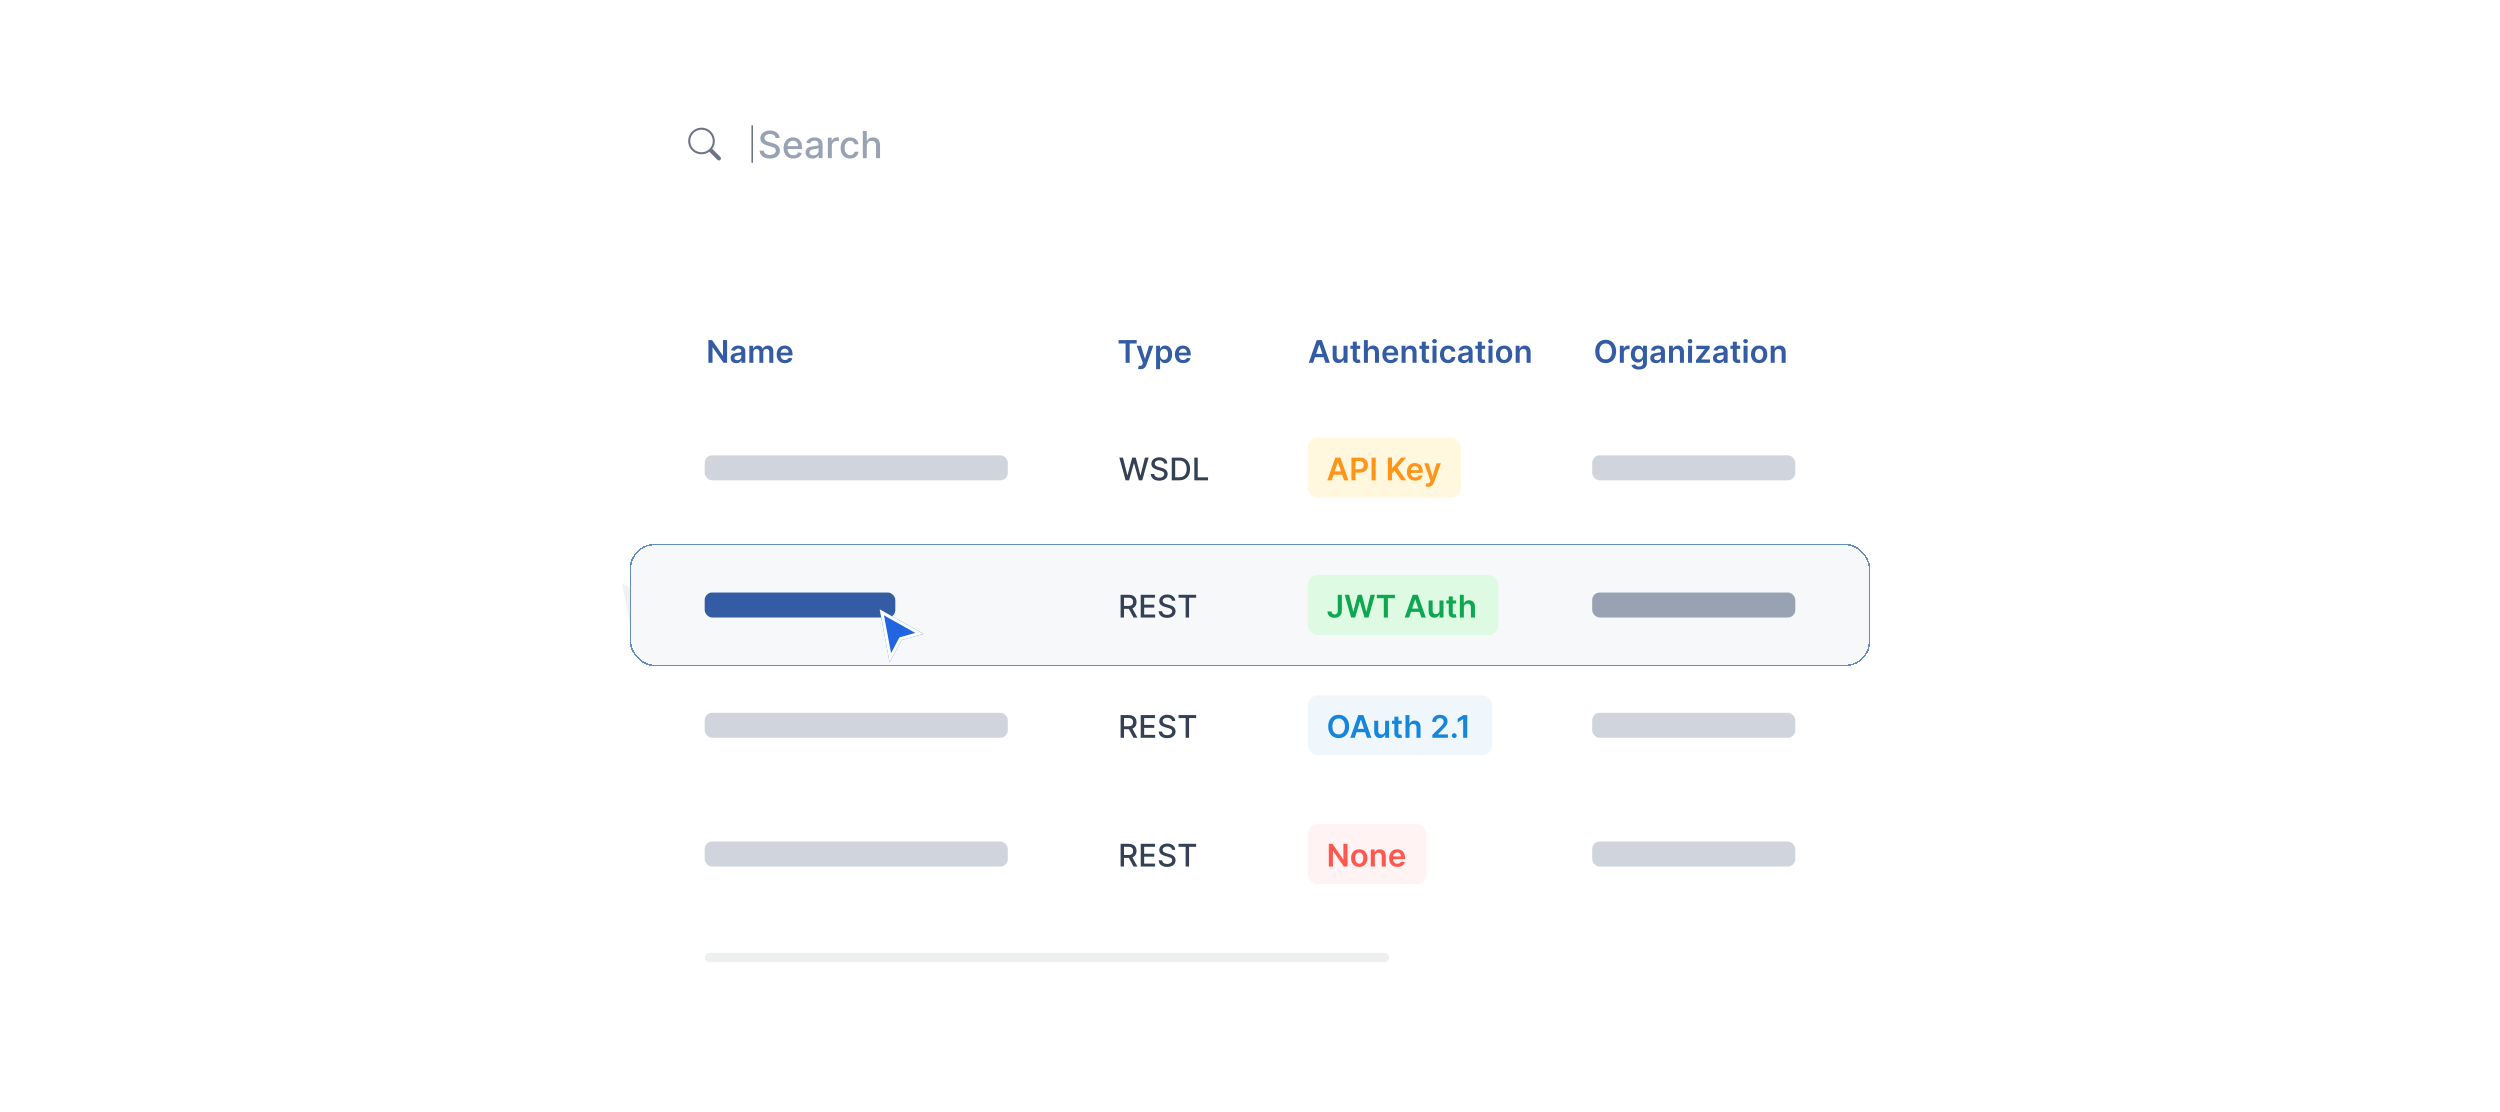 <svg width="800" height="356" viewBox="0 0 800 356" fill="none" xmlns="http://www.w3.org/2000/svg">
<g filter="url(#filter0_d_6412_7950)">
<path d="M202.182 203.598L199 186.598L213 194.444L206 196.405L202.182 203.598Z" fill="#F0F1F5"/>
<path d="M199.244 186.161L213.244 194.008L214.3 194.599L213.135 194.925L206.341 196.828L202.623 203.832L201.953 205.095L201.69 203.689L198.509 186.689L198.312 185.639L199.244 186.161Z" stroke="white"/>
</g>
<g filter="url(#filter1_d_6412_7950)">
<rect x="209.5" y="20.1" width="381" height="40" rx="8" fill="white"/>
<path d="M227.917 41.638C228.553 40.77 228.837 39.695 228.714 38.627C228.591 37.56 228.069 36.578 227.253 35.878C226.437 35.178 225.387 34.812 224.312 34.854C223.238 34.895 222.219 35.341 221.459 36.101C220.699 36.861 220.255 37.881 220.214 38.955C220.173 40.029 220.54 41.079 221.24 41.895C221.94 42.711 222.923 43.232 223.991 43.354C225.059 43.477 226.134 43.191 227 42.555H227C227.019 42.581 227.04 42.606 227.064 42.63L229.591 45.157C229.714 45.28 229.881 45.349 230.055 45.349C230.229 45.35 230.396 45.281 230.519 45.157C230.642 45.034 230.711 44.867 230.711 44.693C230.711 44.519 230.642 44.352 230.519 44.229L227.993 41.703C227.969 41.679 227.944 41.657 227.917 41.637V41.638ZM228.087 39.115C228.087 39.589 227.993 40.058 227.812 40.496C227.63 40.934 227.365 41.332 227.029 41.667C226.694 42.002 226.296 42.268 225.858 42.45C225.42 42.631 224.951 42.724 224.477 42.724C224.003 42.724 223.534 42.631 223.096 42.45C222.658 42.268 222.26 42.002 221.925 41.667C221.59 41.332 221.324 40.934 221.143 40.496C220.961 40.058 220.868 39.589 220.868 39.115C220.868 38.158 221.248 37.24 221.925 36.563C222.602 35.886 223.52 35.506 224.477 35.506C225.434 35.506 226.352 35.886 227.029 36.563C227.706 37.24 228.087 38.158 228.087 39.115Z" fill="#6B7385"/>
<line x1="240.711" y1="34.1" x2="240.711" y2="46.1" stroke="#6B7385" stroke-width="0.5"/>
<path d="M248.182 38.165C248.136 37.761 247.949 37.449 247.619 37.227C247.29 37.003 246.875 36.891 246.375 36.891C246.017 36.891 245.707 36.948 245.446 37.061C245.184 37.172 244.981 37.325 244.836 37.522C244.694 37.715 244.623 37.935 244.623 38.182C244.623 38.389 244.672 38.568 244.768 38.719C244.868 38.87 244.997 38.996 245.156 39.098C245.318 39.198 245.491 39.281 245.676 39.35C245.861 39.415 246.038 39.469 246.209 39.511L247.061 39.733C247.339 39.801 247.625 39.894 247.917 40.01C248.21 40.127 248.481 40.28 248.731 40.47C248.981 40.661 249.183 40.897 249.336 41.178C249.493 41.459 249.571 41.796 249.571 42.188C249.571 42.682 249.443 43.121 249.187 43.504C248.934 43.888 248.567 44.191 248.084 44.412C247.604 44.634 247.023 44.745 246.341 44.745C245.687 44.745 245.122 44.641 244.645 44.433C244.167 44.226 243.794 43.932 243.524 43.551C243.254 43.168 243.105 42.713 243.077 42.188H244.398C244.423 42.503 244.525 42.766 244.704 42.976C244.886 43.183 245.118 43.338 245.399 43.441C245.683 43.54 245.994 43.59 246.332 43.59C246.704 43.59 247.035 43.531 247.325 43.415C247.618 43.296 247.848 43.131 248.015 42.921C248.183 42.708 248.267 42.459 248.267 42.175C248.267 41.916 248.193 41.705 248.045 41.54C247.9 41.375 247.703 41.239 247.453 41.131C247.206 41.023 246.926 40.928 246.613 40.845L245.582 40.564C244.883 40.374 244.329 40.094 243.92 39.725C243.514 39.355 243.311 38.867 243.311 38.259C243.311 37.756 243.447 37.317 243.72 36.942C243.993 36.567 244.362 36.276 244.828 36.068C245.294 35.858 245.819 35.753 246.405 35.753C246.996 35.753 247.517 35.857 247.969 36.064C248.423 36.272 248.781 36.557 249.042 36.921C249.304 37.281 249.44 37.696 249.452 38.165H248.182ZM253.863 44.732C253.218 44.732 252.663 44.594 252.197 44.318C251.734 44.04 251.376 43.649 251.123 43.147C250.873 42.641 250.748 42.048 250.748 41.37C250.748 40.699 250.873 40.108 251.123 39.597C251.376 39.085 251.728 38.686 252.18 38.399C252.634 38.112 253.166 37.969 253.774 37.969C254.143 37.969 254.501 38.03 254.847 38.152C255.194 38.274 255.505 38.466 255.781 38.727C256.056 38.989 256.274 39.328 256.433 39.746C256.592 40.161 256.671 40.665 256.671 41.259V41.71H251.468V40.756H255.423C255.423 40.421 255.355 40.124 255.218 39.865C255.082 39.604 254.89 39.398 254.643 39.247C254.399 39.097 254.112 39.022 253.782 39.022C253.424 39.022 253.112 39.11 252.845 39.286C252.58 39.459 252.376 39.686 252.231 39.968C252.089 40.246 252.018 40.548 252.018 40.875V41.621C252.018 42.058 252.095 42.431 252.248 42.737C252.404 43.044 252.622 43.279 252.9 43.441C253.178 43.6 253.504 43.679 253.876 43.679C254.117 43.679 254.338 43.645 254.536 43.577C254.735 43.506 254.907 43.401 255.052 43.261C255.197 43.122 255.308 42.95 255.384 42.746L256.59 42.963C256.494 43.318 256.32 43.629 256.07 43.897C255.823 44.161 255.512 44.367 255.137 44.514C254.765 44.659 254.34 44.732 253.863 44.732ZM259.99 44.745C259.575 44.745 259.2 44.668 258.865 44.514C258.53 44.358 258.264 44.132 258.068 43.837C257.875 43.541 257.778 43.179 257.778 42.75C257.778 42.381 257.849 42.077 257.991 41.838C258.133 41.6 258.325 41.411 258.567 41.272C258.808 41.132 259.078 41.027 259.376 40.956C259.675 40.885 259.979 40.831 260.288 40.794C260.68 40.749 260.998 40.712 261.243 40.683C261.487 40.652 261.665 40.602 261.775 40.534C261.886 40.466 261.942 40.355 261.942 40.202V40.172C261.942 39.8 261.836 39.511 261.626 39.307C261.419 39.102 261.109 39 260.697 39C260.268 39 259.93 39.095 259.683 39.286C259.439 39.473 259.27 39.682 259.176 39.912L257.979 39.639C258.121 39.242 258.328 38.921 258.601 38.676C258.876 38.429 259.193 38.25 259.551 38.139C259.909 38.026 260.285 37.969 260.68 37.969C260.942 37.969 261.219 38 261.511 38.063C261.807 38.122 262.082 38.233 262.338 38.395C262.596 38.557 262.808 38.788 262.973 39.09C263.138 39.388 263.22 39.776 263.22 40.253V44.6H261.976V43.705H261.925C261.842 43.87 261.719 44.031 261.554 44.191C261.389 44.35 261.177 44.482 260.919 44.587C260.66 44.692 260.351 44.745 259.99 44.745ZM260.267 43.722C260.619 43.722 260.92 43.652 261.17 43.513C261.423 43.374 261.615 43.192 261.746 42.968C261.879 42.74 261.946 42.497 261.946 42.239V41.395C261.9 41.441 261.812 41.483 261.682 41.523C261.554 41.56 261.407 41.593 261.243 41.621C261.078 41.647 260.917 41.671 260.761 41.693C260.605 41.713 260.474 41.73 260.369 41.745C260.122 41.776 259.896 41.828 259.692 41.902C259.49 41.976 259.328 42.083 259.206 42.222C259.086 42.358 259.027 42.54 259.027 42.767C259.027 43.083 259.143 43.321 259.376 43.483C259.609 43.642 259.906 43.722 260.267 43.722ZM264.917 44.6V38.054H266.149V39.094H266.217C266.336 38.742 266.546 38.465 266.847 38.263C267.151 38.058 267.495 37.956 267.879 37.956C267.958 37.956 268.052 37.959 268.16 37.965C268.271 37.97 268.357 37.977 268.42 37.986V39.205C268.369 39.191 268.278 39.175 268.147 39.158C268.017 39.138 267.886 39.128 267.755 39.128C267.454 39.128 267.186 39.192 266.95 39.32C266.717 39.445 266.532 39.62 266.396 39.844C266.259 40.066 266.191 40.318 266.191 40.602V44.6H264.917ZM272.045 44.732C271.412 44.732 270.866 44.588 270.409 44.301C269.954 44.011 269.605 43.612 269.361 43.104C269.116 42.595 268.994 42.013 268.994 41.357C268.994 40.692 269.119 40.105 269.369 39.597C269.619 39.085 269.971 38.686 270.426 38.399C270.881 38.112 271.416 37.969 272.032 37.969C272.53 37.969 272.973 38.061 273.362 38.246C273.751 38.428 274.065 38.683 274.304 39.013C274.545 39.343 274.689 39.727 274.734 40.168H273.494C273.426 39.861 273.27 39.597 273.025 39.375C272.784 39.154 272.46 39.043 272.054 39.043C271.699 39.043 271.388 39.136 271.121 39.324C270.856 39.509 270.65 39.773 270.503 40.117C270.355 40.458 270.281 40.861 270.281 41.327C270.281 41.804 270.354 42.216 270.498 42.563C270.643 42.909 270.848 43.178 271.112 43.368C271.379 43.558 271.693 43.654 272.054 43.654C272.295 43.654 272.514 43.61 272.71 43.522C272.909 43.431 273.075 43.301 273.209 43.134C273.345 42.966 273.44 42.764 273.494 42.529H274.734C274.689 42.952 274.551 43.33 274.321 43.662C274.091 43.995 273.782 44.256 273.396 44.446C273.013 44.636 272.562 44.732 272.045 44.732ZM277.371 40.713V44.6H276.097V35.872H277.354V39.12H277.435C277.588 38.767 277.823 38.487 278.138 38.28C278.453 38.073 278.865 37.969 279.374 37.969C279.823 37.969 280.215 38.061 280.55 38.246C280.888 38.431 281.149 38.706 281.334 39.073C281.521 39.436 281.615 39.891 281.615 40.436V44.6H280.341V40.59C280.341 40.11 280.218 39.737 279.97 39.473C279.723 39.206 279.379 39.073 278.939 39.073C278.638 39.073 278.368 39.136 278.129 39.264C277.894 39.392 277.708 39.58 277.571 39.827C277.438 40.071 277.371 40.367 277.371 40.713Z" fill="#98A2B3"/>
</g>
<g filter="url(#filter2_d_6412_7950)">
<rect x="209.5" y="76.1" width="381" height="249.8" rx="8" fill="white" shape-rendering="crispEdges"/>
<path d="M232.666 102.827V110.1H231.494L228.067 105.146H228.006V110.1H226.689V102.827H227.868L231.291 107.784H231.355V102.827H232.666ZM235.614 110.21C235.268 110.21 234.957 110.148 234.68 110.025C234.405 109.9 234.188 109.715 234.027 109.471C233.868 109.227 233.789 108.927 233.789 108.569C233.789 108.261 233.845 108.007 233.959 107.806C234.073 107.604 234.228 107.443 234.424 107.323C234.621 107.202 234.842 107.111 235.088 107.049C235.337 106.985 235.594 106.939 235.859 106.911C236.179 106.878 236.438 106.848 236.637 106.822C236.835 106.794 236.98 106.751 237.07 106.694C237.162 106.635 237.208 106.544 237.208 106.421V106.399C237.208 106.132 237.129 105.925 236.97 105.778C236.812 105.631 236.583 105.558 236.285 105.558C235.97 105.558 235.72 105.626 235.536 105.764C235.353 105.901 235.23 106.063 235.166 106.25L233.966 106.08C234.061 105.748 234.217 105.471 234.435 105.249C234.653 105.024 234.919 104.856 235.234 104.744C235.549 104.631 235.897 104.574 236.278 104.574C236.541 104.574 236.802 104.605 237.063 104.666C237.323 104.728 237.561 104.83 237.777 104.972C237.992 105.111 238.165 105.302 238.295 105.544C238.428 105.785 238.494 106.087 238.494 106.449V110.1H237.258V109.35H237.215C237.137 109.502 237.027 109.644 236.885 109.776C236.746 109.907 236.569 110.012 236.356 110.093C236.145 110.171 235.898 110.21 235.614 110.21ZM235.948 109.265C236.206 109.265 236.429 109.214 236.619 109.112C236.808 109.008 236.954 108.871 237.056 108.7C237.16 108.53 237.212 108.344 237.212 108.143V107.5C237.172 107.533 237.103 107.564 237.006 107.593C236.911 107.621 236.805 107.646 236.686 107.667C236.568 107.688 236.451 107.707 236.335 107.724C236.219 107.74 236.118 107.755 236.033 107.767C235.841 107.793 235.67 107.835 235.518 107.894C235.367 107.954 235.247 108.036 235.159 108.143C235.072 108.247 235.028 108.382 235.028 108.548C235.028 108.785 235.114 108.963 235.287 109.084C235.46 109.205 235.68 109.265 235.948 109.265ZM239.786 110.1V104.645H241.015V105.572H241.079C241.193 105.259 241.381 105.016 241.644 104.84C241.907 104.663 242.22 104.574 242.585 104.574C242.954 104.574 243.265 104.664 243.519 104.844C243.774 105.021 243.954 105.264 244.059 105.572H244.115C244.236 105.269 244.44 105.027 244.726 104.847C245.015 104.665 245.357 104.574 245.752 104.574C246.254 104.574 246.664 104.733 246.981 105.05C247.298 105.367 247.457 105.83 247.457 106.438V110.1H246.168V106.637C246.168 106.299 246.078 106.051 245.898 105.895C245.718 105.736 245.498 105.657 245.237 105.657C244.927 105.657 244.685 105.754 244.509 105.948C244.337 106.14 244.25 106.39 244.25 106.698V110.1H242.99V106.584C242.99 106.302 242.904 106.077 242.734 105.909C242.566 105.741 242.346 105.657 242.073 105.657C241.889 105.657 241.721 105.704 241.569 105.799C241.418 105.892 241.297 106.023 241.207 106.193C241.117 106.361 241.072 106.558 241.072 106.783V110.1H239.786ZM251.176 110.206C250.629 110.206 250.157 110.093 249.759 109.865C249.364 109.636 249.059 109.311 248.846 108.892C248.633 108.471 248.527 107.975 248.527 107.404C248.527 106.843 248.633 106.351 248.846 105.927C249.062 105.501 249.362 105.169 249.748 104.933C250.134 104.694 250.588 104.574 251.108 104.574C251.445 104.574 251.762 104.628 252.06 104.737C252.361 104.844 252.626 105.01 252.856 105.235C253.088 105.459 253.27 105.746 253.402 106.094C253.535 106.44 253.601 106.852 253.601 107.33V107.724H249.13V106.857H252.369C252.367 106.611 252.313 106.392 252.209 106.2C252.105 106.006 251.959 105.854 251.772 105.742C251.588 105.631 251.372 105.575 251.126 105.575C250.863 105.575 250.633 105.639 250.434 105.767C250.235 105.893 250.08 106.058 249.968 106.264C249.86 106.468 249.804 106.692 249.802 106.936V107.692C249.802 108.009 249.86 108.281 249.976 108.509C250.092 108.734 250.254 108.906 250.462 109.027C250.67 109.146 250.914 109.205 251.194 109.205C251.381 109.205 251.55 109.179 251.701 109.127C251.853 109.072 251.984 108.993 252.096 108.889C252.207 108.785 252.291 108.655 252.348 108.502L253.548 108.637C253.472 108.954 253.328 109.231 253.115 109.468C252.904 109.702 252.634 109.884 252.305 110.014C251.976 110.142 251.6 110.206 251.176 110.206Z" fill="#345CA4"/>
<path d="M357.94 103.931V102.827H363.742V103.931H361.494V110.1H360.188V103.931H357.94ZM364.978 112.145C364.803 112.145 364.641 112.131 364.492 112.102C364.345 112.076 364.228 112.046 364.14 112.01L364.438 111.009C364.625 111.063 364.792 111.089 364.939 111.087C365.086 111.084 365.215 111.038 365.326 110.948C365.44 110.861 365.536 110.714 365.614 110.508L365.724 110.213L363.746 104.645H365.109L366.367 108.764H366.423L367.684 104.645H369.051L366.867 110.76C366.765 111.049 366.631 111.296 366.462 111.502C366.294 111.711 366.088 111.869 365.845 111.978C365.603 112.089 365.314 112.145 364.978 112.145ZM369.941 112.145V104.645H371.205V105.547H371.28C371.346 105.414 371.439 105.274 371.56 105.124C371.681 104.973 371.844 104.844 372.05 104.737C372.256 104.628 372.519 104.574 372.839 104.574C373.26 104.574 373.64 104.682 373.978 104.897C374.319 105.11 374.589 105.426 374.788 105.845C374.989 106.262 375.09 106.773 375.09 107.379C375.09 107.978 374.992 108.487 374.795 108.906C374.599 109.325 374.331 109.645 373.993 109.865C373.654 110.085 373.271 110.195 372.842 110.195C372.53 110.195 372.27 110.143 372.064 110.039C371.858 109.935 371.693 109.81 371.567 109.663C371.444 109.514 371.348 109.373 371.28 109.24H371.226V112.145H369.941ZM371.201 107.372C371.201 107.725 371.251 108.034 371.351 108.299C371.452 108.564 371.598 108.771 371.787 108.921C371.979 109.067 372.211 109.141 372.483 109.141C372.767 109.141 373.005 109.065 373.197 108.914C373.389 108.76 373.533 108.55 373.63 108.285C373.73 108.017 373.78 107.713 373.78 107.372C373.78 107.034 373.731 106.733 373.634 106.47C373.537 106.208 373.392 106.002 373.201 105.852C373.009 105.703 372.77 105.629 372.483 105.629C372.209 105.629 371.976 105.701 371.784 105.845C371.592 105.99 371.446 106.192 371.347 106.453C371.25 106.713 371.201 107.02 371.201 107.372ZM378.606 110.206C378.059 110.206 377.586 110.093 377.189 109.865C376.793 109.636 376.489 109.311 376.276 108.892C376.063 108.471 375.956 107.975 375.956 107.404C375.956 106.843 376.063 106.351 376.276 105.927C376.491 105.501 376.792 105.169 377.178 104.933C377.564 104.694 378.017 104.574 378.538 104.574C378.874 104.574 379.191 104.628 379.49 104.737C379.79 104.844 380.056 105.01 380.285 105.235C380.517 105.459 380.7 105.746 380.832 106.094C380.965 106.44 381.031 106.852 381.031 107.33V107.724H376.56V106.857H379.799C379.796 106.611 379.743 106.392 379.639 106.2C379.535 106.006 379.389 105.854 379.202 105.742C379.017 105.631 378.802 105.575 378.556 105.575C378.293 105.575 378.062 105.639 377.863 105.767C377.665 105.893 377.509 106.058 377.398 106.264C377.289 106.468 377.234 106.692 377.231 106.936V107.692C377.231 108.009 377.289 108.281 377.405 108.509C377.521 108.734 377.683 108.906 377.892 109.027C378.1 109.146 378.344 109.205 378.623 109.205C378.81 109.205 378.98 109.179 379.131 109.127C379.283 109.072 379.414 108.993 379.525 108.889C379.637 108.785 379.721 108.655 379.777 108.502L380.978 108.637C380.902 108.954 380.758 109.231 380.544 109.468C380.334 109.702 380.064 109.884 379.735 110.014C379.406 110.142 379.029 110.206 378.606 110.206Z" fill="#345CA4"/>
<path d="M420.204 110.1H418.798L421.358 102.827H422.985L425.548 110.1H424.142L422.2 104.318H422.143L420.204 110.1ZM420.25 107.248H424.085V108.306H420.25V107.248ZM429.926 107.806V104.645H431.212V110.1H429.965V109.13H429.908C429.785 109.436 429.583 109.685 429.301 109.879C429.022 110.074 428.677 110.171 428.268 110.171C427.91 110.171 427.594 110.091 427.32 109.933C427.047 109.772 426.834 109.539 426.68 109.233C426.527 108.925 426.45 108.554 426.45 108.118V104.645H427.735V107.919C427.735 108.265 427.83 108.539 428.019 108.743C428.209 108.947 428.457 109.048 428.765 109.048C428.954 109.048 429.138 109.002 429.315 108.91C429.493 108.818 429.638 108.68 429.752 108.498C429.868 108.313 429.926 108.083 429.926 107.806ZM435.257 104.645V105.639H432.122V104.645H435.257ZM432.896 103.338H434.181V108.459C434.181 108.632 434.207 108.764 434.259 108.857C434.314 108.947 434.385 109.008 434.472 109.041C434.56 109.075 434.657 109.091 434.764 109.091C434.844 109.091 434.918 109.085 434.984 109.073C435.052 109.061 435.105 109.051 435.14 109.041L435.357 110.046C435.288 110.07 435.19 110.096 435.062 110.124C434.936 110.153 434.783 110.169 434.6 110.174C434.278 110.184 433.988 110.135 433.73 110.029C433.472 109.92 433.267 109.752 433.116 109.524C432.967 109.297 432.893 109.013 432.896 108.672V103.338ZM437.735 106.904V110.1H436.45V102.827H437.707V105.572H437.771C437.898 105.264 438.096 105.021 438.364 104.844C438.634 104.664 438.977 104.574 439.393 104.574C439.772 104.574 440.103 104.653 440.384 104.812C440.666 104.971 440.884 105.203 441.038 105.508C441.194 105.813 441.272 106.186 441.272 106.627V110.1H439.987V106.825C439.987 106.459 439.892 106.173 439.702 105.97C439.515 105.764 439.253 105.661 438.914 105.661C438.687 105.661 438.483 105.71 438.303 105.81C438.126 105.907 437.986 106.048 437.884 106.232C437.785 106.417 437.735 106.641 437.735 106.904ZM444.997 110.206C444.45 110.206 443.978 110.093 443.58 109.865C443.185 109.636 442.881 109.311 442.668 108.892C442.455 108.471 442.348 107.975 442.348 107.404C442.348 106.843 442.455 106.351 442.668 105.927C442.883 105.501 443.184 105.169 443.57 104.933C443.955 104.694 444.409 104.574 444.93 104.574C445.266 104.574 445.583 104.628 445.881 104.737C446.182 104.844 446.447 105.01 446.677 105.235C446.909 105.459 447.091 105.746 447.224 106.094C447.356 106.44 447.423 106.852 447.423 107.33V107.724H442.952V106.857H446.19C446.188 106.611 446.135 106.392 446.031 106.2C445.926 106.006 445.781 105.854 445.594 105.742C445.409 105.631 445.194 105.575 444.947 105.575C444.685 105.575 444.454 105.639 444.255 105.767C444.056 105.893 443.901 106.058 443.79 106.264C443.681 106.468 443.625 106.692 443.623 106.936V107.692C443.623 108.009 443.681 108.281 443.797 108.509C443.913 108.734 444.075 108.906 444.283 109.027C444.492 109.146 444.736 109.205 445.015 109.205C445.202 109.205 445.371 109.179 445.523 109.127C445.674 109.072 445.806 108.993 445.917 108.889C446.028 108.785 446.112 108.655 446.169 108.502L447.369 108.637C447.294 108.954 447.149 109.231 446.936 109.468C446.725 109.702 446.455 109.884 446.126 110.014C445.797 110.142 445.421 110.206 444.997 110.206ZM449.796 106.904V110.1H448.51V104.645H449.739V105.572H449.803C449.928 105.267 450.128 105.024 450.403 104.844C450.68 104.664 451.022 104.574 451.429 104.574C451.806 104.574 452.133 104.655 452.413 104.816C452.695 104.977 452.912 105.21 453.066 105.515C453.222 105.82 453.299 106.191 453.297 106.627V110.1H452.012V106.825C452.012 106.461 451.917 106.176 451.727 105.97C451.54 105.764 451.281 105.661 450.95 105.661C450.725 105.661 450.525 105.71 450.35 105.81C450.177 105.907 450.041 106.048 449.941 106.232C449.844 106.417 449.796 106.641 449.796 106.904ZM457.328 104.645V105.639H454.192V104.645H457.328ZM454.966 103.338H456.252V108.459C456.252 108.632 456.278 108.764 456.33 108.857C456.384 108.947 456.455 109.008 456.543 109.041C456.63 109.075 456.727 109.091 456.834 109.091C456.914 109.091 456.988 109.085 457.054 109.073C457.123 109.061 457.175 109.051 457.21 109.041L457.427 110.046C457.358 110.07 457.26 110.096 457.132 110.124C457.007 110.153 456.853 110.169 456.671 110.174C456.349 110.184 456.059 110.135 455.801 110.029C455.543 109.92 455.338 109.752 455.186 109.524C455.037 109.297 454.964 109.013 454.966 108.672V103.338ZM458.403 110.1V104.645H459.688V110.1H458.403ZM459.049 103.871C458.845 103.871 458.67 103.803 458.523 103.669C458.377 103.531 458.303 103.367 458.303 103.175C458.303 102.981 458.377 102.816 458.523 102.681C458.67 102.544 458.845 102.475 459.049 102.475C459.255 102.475 459.43 102.544 459.575 102.681C459.721 102.816 459.795 102.981 459.795 103.175C459.795 103.367 459.721 103.531 459.575 103.669C459.43 103.803 459.255 103.871 459.049 103.871ZM463.389 110.206C462.845 110.206 462.377 110.087 461.987 109.847C461.598 109.608 461.299 109.278 461.088 108.857C460.88 108.433 460.776 107.945 460.776 107.394C460.776 106.84 460.882 106.351 461.095 105.927C461.308 105.501 461.609 105.169 461.997 104.933C462.388 104.694 462.85 104.574 463.382 104.574C463.825 104.574 464.217 104.656 464.558 104.819C464.901 104.98 465.174 105.209 465.378 105.504C465.582 105.798 465.698 106.141 465.726 106.534H464.497C464.448 106.271 464.329 106.052 464.142 105.877C463.958 105.7 463.71 105.611 463.4 105.611C463.137 105.611 462.906 105.682 462.708 105.824C462.509 105.964 462.354 106.165 462.242 106.428C462.133 106.691 462.079 107.005 462.079 107.372C462.079 107.744 462.133 108.064 462.242 108.331C462.351 108.596 462.504 108.801 462.7 108.945C462.899 109.088 463.133 109.159 463.4 109.159C463.589 109.159 463.759 109.123 463.908 109.052C464.059 108.979 464.186 108.873 464.288 108.736C464.39 108.599 464.459 108.432 464.497 108.235H465.726C465.695 108.621 465.582 108.963 465.385 109.262C465.189 109.557 464.921 109.789 464.583 109.958C464.244 110.123 463.846 110.206 463.389 110.206ZM468.351 110.21C468.006 110.21 467.694 110.148 467.417 110.025C467.143 109.9 466.925 109.715 466.764 109.471C466.605 109.227 466.526 108.927 466.526 108.569C466.526 108.261 466.583 108.007 466.696 107.806C466.81 107.604 466.965 107.443 467.162 107.323C467.358 107.202 467.579 107.111 467.826 107.049C468.074 106.985 468.331 106.939 468.596 106.911C468.916 106.878 469.175 106.848 469.374 106.822C469.573 106.794 469.717 106.751 469.807 106.694C469.9 106.635 469.946 106.544 469.946 106.421V106.399C469.946 106.132 469.866 105.925 469.708 105.778C469.549 105.631 469.321 105.558 469.022 105.558C468.708 105.558 468.458 105.626 468.273 105.764C468.091 105.901 467.968 106.063 467.904 106.25L466.703 106.08C466.798 105.748 466.954 105.471 467.172 105.249C467.39 105.024 467.656 104.856 467.971 104.744C468.286 104.631 468.634 104.574 469.015 104.574C469.278 104.574 469.54 104.605 469.8 104.666C470.06 104.728 470.298 104.83 470.514 104.972C470.729 105.111 470.902 105.302 471.032 105.544C471.165 105.785 471.231 106.087 471.231 106.449V110.1H469.995V109.35H469.953C469.875 109.502 469.765 109.644 469.623 109.776C469.483 109.907 469.306 110.012 469.093 110.093C468.883 110.171 468.635 110.21 468.351 110.21ZM468.685 109.265C468.943 109.265 469.167 109.214 469.356 109.112C469.546 109.008 469.691 108.871 469.793 108.7C469.897 108.53 469.949 108.344 469.949 108.143V107.5C469.909 107.533 469.84 107.564 469.743 107.593C469.649 107.621 469.542 107.646 469.424 107.667C469.305 107.688 469.188 107.707 469.072 107.724C468.956 107.74 468.855 107.755 468.77 107.767C468.578 107.793 468.407 107.835 468.255 107.894C468.104 107.954 467.984 108.036 467.897 108.143C467.809 108.247 467.765 108.382 467.765 108.548C467.765 108.785 467.852 108.963 468.025 109.084C468.197 109.205 468.417 109.265 468.685 109.265ZM475.248 104.645V105.639H472.112V104.645H475.248ZM472.886 103.338H474.172V108.459C474.172 108.632 474.198 108.764 474.25 108.857C474.304 108.947 474.375 109.008 474.463 109.041C474.55 109.075 474.647 109.091 474.754 109.091C474.834 109.091 474.908 109.085 474.974 109.073C475.043 109.061 475.095 109.051 475.13 109.041L475.347 110.046C475.278 110.07 475.18 110.096 475.052 110.124C474.927 110.153 474.773 110.169 474.591 110.174C474.269 110.184 473.979 110.135 473.721 110.029C473.462 109.92 473.258 109.752 473.106 109.524C472.957 109.297 472.884 109.013 472.886 108.672V103.338ZM476.323 110.1V104.645H477.608V110.1H476.323ZM476.969 103.871C476.765 103.871 476.59 103.803 476.443 103.669C476.297 103.531 476.223 103.367 476.223 103.175C476.223 102.981 476.297 102.816 476.443 102.681C476.59 102.544 476.765 102.475 476.969 102.475C477.175 102.475 477.35 102.544 477.494 102.681C477.641 102.816 477.715 102.981 477.715 103.175C477.715 103.367 477.641 103.531 477.494 103.669C477.35 103.803 477.175 103.871 476.969 103.871ZM481.309 110.206C480.777 110.206 480.315 110.089 479.924 109.855C479.534 109.62 479.231 109.292 479.015 108.871C478.802 108.45 478.696 107.957 478.696 107.394C478.696 106.83 478.802 106.337 479.015 105.913C479.231 105.489 479.534 105.16 479.924 104.926C480.315 104.691 480.777 104.574 481.309 104.574C481.842 104.574 482.304 104.691 482.694 104.926C483.085 105.16 483.387 105.489 483.6 105.913C483.815 106.337 483.923 106.83 483.923 107.394C483.923 107.957 483.815 108.45 483.6 108.871C483.387 109.292 483.085 109.62 482.694 109.855C482.304 110.089 481.842 110.206 481.309 110.206ZM481.316 109.176C481.605 109.176 481.847 109.097 482.041 108.938C482.235 108.777 482.379 108.562 482.474 108.292C482.571 108.022 482.62 107.722 482.62 107.39C482.62 107.056 482.571 106.754 482.474 106.485C482.379 106.212 482.235 105.996 482.041 105.835C481.847 105.674 481.605 105.593 481.316 105.593C481.02 105.593 480.774 105.674 480.578 105.835C480.384 105.996 480.238 106.212 480.141 106.485C480.046 106.754 479.999 107.056 479.999 107.39C479.999 107.722 480.046 108.022 480.141 108.292C480.238 108.562 480.384 108.777 480.578 108.938C480.774 109.097 481.02 109.176 481.316 109.176ZM486.3 106.904V110.1H485.014V104.645H486.243V105.572H486.307C486.432 105.267 486.632 105.024 486.907 104.844C487.184 104.664 487.526 104.574 487.933 104.574C488.309 104.574 488.637 104.655 488.917 104.816C489.198 104.977 489.416 105.21 489.57 105.515C489.726 105.82 489.803 106.191 489.801 106.627V110.1H488.515V106.825C488.515 106.461 488.421 106.176 488.231 105.97C488.044 105.764 487.785 105.661 487.454 105.661C487.229 105.661 487.029 105.71 486.854 105.81C486.681 105.907 486.545 106.048 486.445 106.232C486.348 106.417 486.3 106.641 486.3 106.904Z" fill="#345CA4"/>
<path d="M517.156 106.463C517.156 107.247 517.01 107.918 516.716 108.477C516.425 109.033 516.027 109.459 515.523 109.755C515.021 110.051 514.452 110.199 513.815 110.199C513.178 110.199 512.607 110.051 512.103 109.755C511.601 109.457 511.203 109.03 510.91 108.473C510.619 107.914 510.473 107.244 510.473 106.463C510.473 105.68 510.619 105.01 510.91 104.453C511.203 103.895 511.601 103.467 512.103 103.171C512.607 102.875 513.178 102.727 513.815 102.727C514.452 102.727 515.021 102.875 515.523 103.171C516.027 103.467 516.425 103.895 516.716 104.453C517.01 105.01 517.156 105.68 517.156 106.463ZM515.832 106.463C515.832 105.912 515.745 105.446 515.573 105.068C515.402 104.686 515.165 104.399 514.862 104.205C514.559 104.008 514.21 103.91 513.815 103.91C513.419 103.91 513.07 104.008 512.767 104.205C512.464 104.399 512.226 104.686 512.053 105.068C511.883 105.446 511.798 105.912 511.798 106.463C511.798 107.015 511.883 107.481 512.053 107.862C512.226 108.241 512.464 108.529 512.767 108.725C513.07 108.919 513.419 109.017 513.815 109.017C514.21 109.017 514.559 108.919 514.862 108.725C515.165 108.529 515.402 108.241 515.573 107.862C515.745 107.481 515.832 107.015 515.832 106.463ZM518.345 110.1V104.645H519.592V105.554H519.648C519.748 105.239 519.918 104.997 520.16 104.826C520.404 104.653 520.682 104.567 520.994 104.567C521.065 104.567 521.145 104.57 521.232 104.578C521.322 104.582 521.397 104.591 521.456 104.602V105.785C521.401 105.766 521.315 105.749 521.197 105.735C521.081 105.719 520.968 105.71 520.859 105.71C520.625 105.71 520.414 105.761 520.227 105.863C520.043 105.963 519.897 106.101 519.79 106.279C519.684 106.456 519.631 106.661 519.631 106.893V110.1H518.345ZM524.457 112.259C523.996 112.259 523.599 112.196 523.268 112.07C522.936 111.947 522.67 111.782 522.469 111.573C522.268 111.365 522.128 111.134 522.05 110.881L523.207 110.6C523.26 110.707 523.335 110.812 523.435 110.916C523.534 111.023 523.668 111.11 523.836 111.179C524.006 111.25 524.221 111.286 524.479 111.286C524.843 111.286 525.145 111.197 525.384 111.019C525.623 110.844 525.743 110.555 525.743 110.153V109.119H525.679C525.613 109.252 525.516 109.388 525.388 109.528C525.262 109.668 525.095 109.785 524.887 109.879C524.681 109.974 524.422 110.021 524.109 110.021C523.69 110.021 523.31 109.923 522.97 109.727C522.631 109.528 522.361 109.232 522.16 108.839C521.961 108.444 521.862 107.949 521.862 107.355C521.862 106.756 521.961 106.25 522.16 105.838C522.361 105.424 522.632 105.11 522.973 104.897C523.314 104.682 523.694 104.574 524.113 104.574C524.433 104.574 524.695 104.628 524.901 104.737C525.11 104.844 525.275 104.973 525.399 105.124C525.522 105.274 525.615 105.414 525.679 105.547H525.75V104.645H527.018V110.188C527.018 110.655 526.907 111.041 526.684 111.346C526.461 111.651 526.157 111.88 525.771 112.031C525.386 112.183 524.948 112.259 524.457 112.259ZM524.468 109.013C524.74 109.013 524.972 108.947 525.164 108.814C525.356 108.682 525.502 108.491 525.601 108.242C525.7 107.994 525.75 107.695 525.75 107.347C525.75 107.004 525.7 106.704 525.601 106.445C525.504 106.187 525.359 105.987 525.168 105.845C524.978 105.701 524.745 105.629 524.468 105.629C524.182 105.629 523.943 105.703 523.751 105.852C523.559 106.002 523.415 106.206 523.318 106.467C523.22 106.725 523.172 107.018 523.172 107.347C523.172 107.681 523.22 107.974 523.318 108.225C523.417 108.473 523.563 108.667 523.754 108.807C523.948 108.944 524.186 109.013 524.468 109.013ZM529.905 110.21C529.559 110.21 529.248 110.148 528.971 110.025C528.696 109.9 528.479 109.715 528.318 109.471C528.159 109.227 528.08 108.927 528.08 108.569C528.08 108.261 528.136 108.007 528.25 107.806C528.364 107.604 528.519 107.443 528.715 107.323C528.912 107.202 529.133 107.111 529.379 107.049C529.628 106.985 529.885 106.939 530.15 106.911C530.47 106.878 530.729 106.848 530.928 106.822C531.127 106.794 531.271 106.751 531.361 106.694C531.453 106.635 531.499 106.544 531.499 106.421V106.399C531.499 106.132 531.42 105.925 531.261 105.778C531.103 105.631 530.874 105.558 530.576 105.558C530.261 105.558 530.011 105.626 529.827 105.764C529.645 105.901 529.521 106.063 529.457 106.25L528.257 106.08C528.352 105.748 528.508 105.471 528.726 105.249C528.944 105.024 529.21 104.856 529.525 104.744C529.84 104.631 530.188 104.574 530.569 104.574C530.832 104.574 531.093 104.605 531.354 104.666C531.614 104.728 531.852 104.83 532.068 104.972C532.283 105.111 532.456 105.302 532.586 105.544C532.719 105.785 532.785 106.087 532.785 106.449V110.1H531.549V109.35H531.506C531.428 109.502 531.318 109.644 531.176 109.776C531.037 109.907 530.86 110.012 530.647 110.093C530.436 110.171 530.189 110.21 529.905 110.21ZM530.239 109.265C530.497 109.265 530.72 109.214 530.91 109.112C531.099 109.008 531.245 108.871 531.347 108.7C531.451 108.53 531.503 108.344 531.503 108.143V107.5C531.463 107.533 531.394 107.564 531.297 107.593C531.202 107.621 531.096 107.646 530.977 107.667C530.859 107.688 530.742 107.707 530.626 107.724C530.51 107.74 530.409 107.755 530.324 107.767C530.132 107.793 529.961 107.835 529.809 107.894C529.658 107.954 529.538 108.036 529.45 108.143C529.363 108.247 529.319 108.382 529.319 108.548C529.319 108.785 529.405 108.963 529.578 109.084C529.751 109.205 529.971 109.265 530.239 109.265ZM535.363 106.904V110.1H534.078V104.645H535.306V105.572H535.37C535.496 105.267 535.696 105.024 535.97 104.844C536.247 104.664 536.589 104.574 536.997 104.574C537.373 104.574 537.701 104.655 537.98 104.816C538.262 104.977 538.48 105.21 538.634 105.515C538.79 105.82 538.867 106.191 538.864 106.627V110.1H537.579V106.825C537.579 106.461 537.484 106.176 537.295 105.97C537.108 105.764 536.849 105.661 536.517 105.661C536.292 105.661 536.092 105.71 535.917 105.81C535.744 105.907 535.608 106.048 535.509 106.232C535.412 106.417 535.363 106.641 535.363 106.904ZM540.171 110.1V104.645H541.457V110.1H540.171ZM540.818 103.871C540.614 103.871 540.439 103.803 540.292 103.669C540.145 103.531 540.072 103.367 540.072 103.175C540.072 102.981 540.145 102.816 540.292 102.681C540.439 102.544 540.614 102.475 540.818 102.475C541.024 102.475 541.199 102.544 541.343 102.681C541.49 102.816 541.563 102.981 541.563 103.175C541.563 103.367 541.49 103.531 541.343 103.669C541.199 103.803 541.024 103.871 540.818 103.871ZM542.708 110.1V109.283L545.52 105.757V105.71H542.8V104.645H547.093V105.522L544.416 108.988V109.034H547.186V110.1H542.708ZM549.964 110.21C549.618 110.21 549.307 110.148 549.03 110.025C548.755 109.9 548.537 109.715 548.376 109.471C548.218 109.227 548.138 108.927 548.138 108.569C548.138 108.261 548.195 108.007 548.309 107.806C548.422 107.604 548.577 107.443 548.774 107.323C548.97 107.202 549.192 107.111 549.438 107.049C549.687 106.985 549.943 106.939 550.209 106.911C550.528 106.878 550.787 106.848 550.986 106.822C551.185 106.794 551.33 106.751 551.419 106.694C551.512 106.635 551.558 106.544 551.558 106.421V106.399C551.558 106.132 551.479 105.925 551.32 105.778C551.161 105.631 550.933 105.558 550.635 105.558C550.32 105.558 550.07 105.626 549.885 105.764C549.703 105.901 549.58 106.063 549.516 106.25L548.316 106.08C548.41 105.748 548.567 105.471 548.785 105.249C549.002 105.024 549.269 104.856 549.584 104.744C549.898 104.631 550.246 104.574 550.628 104.574C550.89 104.574 551.152 104.605 551.412 104.666C551.673 104.728 551.911 104.83 552.126 104.972C552.342 105.111 552.514 105.302 552.645 105.544C552.777 105.785 552.843 106.087 552.843 106.449V110.1H551.608V109.35H551.565C551.487 109.502 551.377 109.644 551.235 109.776C551.095 109.907 550.919 110.012 550.706 110.093C550.495 110.171 550.248 110.21 549.964 110.21ZM550.297 109.265C550.555 109.265 550.779 109.214 550.968 109.112C551.158 109.008 551.303 108.871 551.405 108.7C551.509 108.53 551.562 108.344 551.562 108.143V107.5C551.521 107.533 551.453 107.564 551.356 107.593C551.261 107.621 551.154 107.646 551.036 107.667C550.918 107.688 550.8 107.707 550.684 107.724C550.568 107.74 550.468 107.755 550.383 107.767C550.191 107.793 550.019 107.835 549.868 107.894C549.716 107.954 549.597 108.036 549.509 108.143C549.421 108.247 549.378 108.382 549.378 108.548C549.378 108.785 549.464 108.963 549.637 109.084C549.81 109.205 550.03 109.265 550.297 109.265ZM556.86 104.645V105.639H553.724V104.645H556.86ZM554.498 103.338H555.784V108.459C555.784 108.632 555.81 108.764 555.862 108.857C555.916 108.947 555.987 109.008 556.075 109.041C556.163 109.075 556.26 109.091 556.366 109.091C556.447 109.091 556.52 109.085 556.586 109.073C556.655 109.061 556.707 109.051 556.743 109.041L556.959 110.046C556.891 110.07 556.792 110.096 556.665 110.124C556.539 110.153 556.385 110.169 556.203 110.174C555.881 110.184 555.591 110.135 555.333 110.029C555.075 109.92 554.87 109.752 554.718 109.524C554.569 109.297 554.496 109.013 554.498 108.672V103.338ZM557.935 110.1V104.645H559.22V110.1H557.935ZM558.581 103.871C558.378 103.871 558.202 103.803 558.056 103.669C557.909 103.531 557.835 103.367 557.835 103.175C557.835 102.981 557.909 102.816 558.056 102.681C558.202 102.544 558.378 102.475 558.581 102.475C558.787 102.475 558.962 102.544 559.107 102.681C559.254 102.816 559.327 102.981 559.327 103.175C559.327 103.367 559.254 103.531 559.107 103.669C558.962 103.803 558.787 103.871 558.581 103.871ZM562.922 110.206C562.389 110.206 561.927 110.089 561.537 109.855C561.146 109.62 560.843 109.292 560.628 108.871C560.415 108.45 560.308 107.957 560.308 107.394C560.308 106.83 560.415 106.337 560.628 105.913C560.843 105.489 561.146 105.16 561.537 104.926C561.927 104.691 562.389 104.574 562.922 104.574C563.454 104.574 563.916 104.691 564.307 104.926C564.697 105.16 564.999 105.489 565.212 105.913C565.428 106.337 565.535 106.83 565.535 107.394C565.535 107.957 565.428 108.45 565.212 108.871C564.999 109.292 564.697 109.62 564.307 109.855C563.916 110.089 563.454 110.206 562.922 110.206ZM562.929 109.176C563.218 109.176 563.459 109.097 563.653 108.938C563.847 108.777 563.992 108.562 564.086 108.292C564.183 108.022 564.232 107.722 564.232 107.39C564.232 107.056 564.183 106.754 564.086 106.485C563.992 106.212 563.847 105.996 563.653 105.835C563.459 105.674 563.218 105.593 562.929 105.593C562.633 105.593 562.387 105.674 562.19 105.835C561.996 105.996 561.85 106.212 561.753 106.485C561.659 106.754 561.611 107.056 561.611 107.39C561.611 107.722 561.659 108.022 561.753 108.292C561.85 108.562 561.996 108.777 562.19 108.938C562.387 109.097 562.633 109.176 562.929 109.176ZM567.912 106.904V110.1H566.626V104.645H567.855V105.572H567.919C568.044 105.267 568.244 105.024 568.519 104.844C568.796 104.664 569.138 104.574 569.545 104.574C569.922 104.574 570.25 104.655 570.529 104.816C570.811 104.977 571.029 105.21 571.182 105.515C571.339 105.82 571.416 106.191 571.413 106.627V110.1H570.128V106.825C570.128 106.461 570.033 106.176 569.844 105.97C569.657 105.764 569.397 105.661 569.066 105.661C568.841 105.661 568.641 105.71 568.466 105.81C568.293 105.907 568.157 106.048 568.057 106.232C567.96 106.417 567.912 106.641 567.912 106.904Z" fill="#345CA4"/>
<rect width="349" height="19.2" transform="translate(225.5 134.1)" fill="white"/>
<rect x="225.5" y="139.699" width="97" height="8" rx="2.4" fill="#D0D5DD"/>
<path d="M360.197 147.699L358.18 140.426H359.334L360.751 146.059H360.818L362.292 140.426H363.435L364.909 146.062H364.976L366.39 140.426H367.547L365.527 147.699H364.422L362.892 142.252H362.835L361.305 147.699H360.197ZM372.495 142.337C372.457 142.001 372.301 141.74 372.026 141.556C371.752 141.369 371.406 141.275 370.989 141.275C370.691 141.275 370.433 141.323 370.215 141.417C369.997 141.51 369.828 141.637 369.707 141.801C369.589 141.962 369.53 142.145 369.53 142.351C369.53 142.524 369.57 142.673 369.651 142.799C369.734 142.924 369.841 143.029 369.974 143.115C370.109 143.198 370.253 143.267 370.407 143.324C370.561 143.379 370.709 143.424 370.851 143.459L371.561 143.644C371.793 143.701 372.031 143.778 372.275 143.875C372.519 143.972 372.745 144.1 372.953 144.258C373.162 144.417 373.33 144.613 373.457 144.848C373.588 145.082 373.653 145.363 373.653 145.689C373.653 146.101 373.546 146.467 373.333 146.787C373.122 147.106 372.816 147.358 372.413 147.543C372.013 147.728 371.529 147.82 370.961 147.82C370.417 147.82 369.945 147.734 369.548 147.561C369.15 147.388 368.839 147.143 368.614 146.826C368.389 146.506 368.265 146.127 368.241 145.689H369.342C369.363 145.952 369.448 146.171 369.597 146.346C369.749 146.519 369.942 146.648 370.176 146.733C370.413 146.816 370.672 146.858 370.954 146.858C371.264 146.858 371.54 146.809 371.781 146.712C372.025 146.613 372.217 146.475 372.357 146.3C372.496 146.123 372.566 145.915 372.566 145.679C372.566 145.463 372.505 145.287 372.381 145.15C372.261 145.012 372.096 144.899 371.888 144.809C371.682 144.719 371.449 144.639 371.188 144.571L370.329 144.336C369.747 144.178 369.285 143.944 368.944 143.637C368.605 143.329 368.436 142.922 368.436 142.415C368.436 141.996 368.55 141.63 368.777 141.318C369.004 141.005 369.312 140.763 369.7 140.59C370.089 140.415 370.527 140.327 371.014 140.327C371.507 140.327 371.941 140.413 372.318 140.586C372.696 140.759 372.995 140.997 373.212 141.3C373.43 141.601 373.544 141.946 373.553 142.337H372.495ZM377.318 147.699H374.964V140.426H377.393C378.106 140.426 378.718 140.572 379.229 140.863C379.74 141.152 380.132 141.568 380.404 142.11C380.679 142.65 380.816 143.297 380.816 144.052C380.816 144.81 380.678 145.461 380.401 146.005C380.126 146.55 379.728 146.969 379.208 147.262C378.687 147.554 378.057 147.699 377.318 147.699ZM376.061 146.74H377.258C377.812 146.74 378.273 146.636 378.639 146.428C379.006 146.217 379.281 145.913 379.463 145.515C379.646 145.115 379.737 144.627 379.737 144.052C379.737 143.482 379.646 142.998 379.463 142.6C379.283 142.202 379.015 141.9 378.657 141.694C378.3 141.488 377.856 141.385 377.326 141.385H376.061V146.74ZM382.181 147.699V140.426H383.278V146.755H386.574V147.699H382.181Z" fill="#344054"/>
<rect x="418.5" y="134.1" width="49" height="19.2" rx="3.2" fill="#FFF7DE"/>
<path d="M426.151 147.699H424.745L427.305 140.426H428.932L431.496 147.699H430.089L428.147 141.918H428.09L426.151 147.699ZM426.197 144.848H430.033V145.906H426.197V144.848ZM432.454 147.699V140.426H435.181C435.74 140.426 436.208 140.531 436.587 140.739C436.968 140.947 437.256 141.234 437.45 141.598C437.647 141.961 437.745 142.373 437.745 142.834C437.745 143.301 437.647 143.715 437.45 144.077C437.254 144.439 436.964 144.725 436.58 144.933C436.197 145.139 435.724 145.242 435.163 145.242H433.356V144.159H434.986C435.312 144.159 435.58 144.102 435.788 143.988C435.997 143.875 436.15 143.718 436.25 143.52C436.352 143.321 436.403 143.092 436.403 142.834C436.403 142.576 436.352 142.349 436.25 142.152C436.15 141.956 435.995 141.803 435.785 141.694C435.576 141.583 435.308 141.527 434.979 141.527H433.771V147.699H432.454ZM440.207 140.426V147.699H438.889V140.426H440.207ZM444.114 147.699V140.426H445.431V143.768H445.52L448.357 140.426H449.966L447.154 143.69L449.991 147.699H448.407L446.237 144.581L445.431 145.533V147.699H444.114ZM452.839 147.806C452.292 147.806 451.82 147.692 451.422 147.465C451.027 147.235 450.722 146.911 450.509 146.492C450.296 146.07 450.19 145.574 450.19 145.004C450.19 144.443 450.296 143.95 450.509 143.527C450.725 143.1 451.026 142.769 451.411 142.532C451.797 142.293 452.251 142.174 452.771 142.174C453.108 142.174 453.425 142.228 453.723 142.337C454.024 142.444 454.289 142.609 454.519 142.834C454.751 143.059 454.933 143.346 455.066 143.694C455.198 144.039 455.264 144.451 455.264 144.929V145.324H450.794V144.457H454.032C454.03 144.211 453.977 143.992 453.872 143.8C453.768 143.606 453.623 143.453 453.436 143.342C453.251 143.231 453.035 143.175 452.789 143.175C452.526 143.175 452.296 143.239 452.097 143.367C451.898 143.492 451.743 143.658 451.632 143.864C451.523 144.068 451.467 144.291 451.465 144.535V145.292C451.465 145.609 451.523 145.881 451.639 146.108C451.755 146.333 451.917 146.506 452.125 146.627C452.334 146.745 452.577 146.804 452.857 146.804C453.044 146.804 453.213 146.778 453.365 146.726C453.516 146.672 453.647 146.592 453.759 146.488C453.87 146.384 453.954 146.255 454.011 146.101L455.211 146.236C455.135 146.553 454.991 146.83 454.778 147.067C454.567 147.301 454.297 147.484 453.968 147.614C453.639 147.742 453.263 147.806 452.839 147.806ZM456.995 149.745C456.819 149.745 456.657 149.73 456.508 149.702C456.361 149.676 456.244 149.645 456.157 149.61L456.455 148.608C456.642 148.663 456.809 148.689 456.956 148.686C457.102 148.684 457.231 148.638 457.343 148.548C457.456 148.46 457.552 148.314 457.63 148.108L457.74 147.813L455.762 142.245H457.126L458.383 146.364H458.44L459.701 142.245H461.068L458.884 148.36C458.782 148.649 458.647 148.896 458.479 149.102C458.311 149.31 458.105 149.469 457.861 149.578C457.62 149.689 457.331 149.745 456.995 149.745Z" fill="#FF9518"/>
<rect x="509.5" y="139.699" width="65" height="8" rx="2.4" fill="#D0D5DD"/>
<rect x="225.5" y="180.899" width="61" height="8" rx="2.4" fill="#D0D5DD"/>
<path d="M358.589 188.899V181.627H361.181C361.745 181.627 362.212 181.724 362.584 181.918C362.958 182.112 363.237 182.381 363.422 182.724C363.607 183.065 363.699 183.459 363.699 183.907C363.699 184.352 363.606 184.743 363.419 185.082C363.234 185.418 362.955 185.68 362.581 185.867C362.209 186.054 361.741 186.147 361.178 186.147H359.214V185.203H361.078C361.434 185.203 361.722 185.152 361.945 185.05C362.17 184.948 362.334 184.8 362.438 184.606C362.543 184.412 362.595 184.179 362.595 183.907C362.595 183.632 362.541 183.394 362.435 183.193C362.331 182.992 362.166 182.838 361.941 182.731C361.719 182.622 361.426 182.568 361.064 182.568H359.686V188.899H358.589ZM362.179 185.618L363.976 188.899H362.726L360.965 185.618H362.179ZM365.034 188.899V181.627H369.594V182.571H366.132V184.787H369.356V185.728H366.132V187.955H369.637V188.899H365.034ZM375.026 183.537C374.988 183.201 374.832 182.941 374.558 182.756C374.283 182.569 373.937 182.475 373.521 182.475C373.222 182.475 372.964 182.523 372.747 182.617C372.529 182.71 372.359 182.838 372.239 183.001C372.12 183.162 372.061 183.345 372.061 183.551C372.061 183.724 372.101 183.873 372.182 183.999C372.265 184.124 372.372 184.23 372.505 184.315C372.64 184.398 372.784 184.468 372.938 184.524C373.092 184.579 373.24 184.624 373.382 184.659L374.092 184.844C374.324 184.901 374.562 184.978 374.806 185.075C375.05 185.172 375.276 185.3 375.484 185.458C375.693 185.617 375.861 185.813 375.989 186.048C376.119 186.282 376.184 186.563 376.184 186.889C376.184 187.301 376.078 187.667 375.864 187.987C375.654 188.306 375.347 188.559 374.945 188.743C374.545 188.928 374.06 189.02 373.492 189.02C372.948 189.02 372.477 188.934 372.079 188.761C371.681 188.588 371.37 188.343 371.145 188.026C370.92 187.706 370.796 187.327 370.772 186.889H371.873C371.894 187.152 371.979 187.371 372.129 187.546C372.28 187.719 372.473 187.848 372.707 187.934C372.944 188.016 373.203 188.058 373.485 188.058C373.795 188.058 374.071 188.009 374.313 187.912C374.556 187.813 374.748 187.675 374.888 187.5C375.028 187.323 375.097 187.116 375.097 186.879C375.097 186.663 375.036 186.487 374.913 186.35C374.792 186.212 374.627 186.099 374.419 186.009C374.213 185.919 373.98 185.84 373.72 185.771L372.86 185.536C372.278 185.378 371.816 185.145 371.475 184.837C371.137 184.529 370.967 184.122 370.967 183.615C370.967 183.196 371.081 182.831 371.308 182.518C371.536 182.206 371.843 181.963 372.232 181.79C372.62 181.615 373.058 181.527 373.546 181.527C374.038 181.527 374.472 181.614 374.849 181.786C375.228 181.959 375.526 182.197 375.744 182.5C375.962 182.801 376.075 183.147 376.085 183.537H375.026ZM377.137 182.571V181.627H382.765V182.571H380.496V188.899H379.402V182.571H377.137Z" fill="#344054"/>
<rect x="418.5" y="175.3" width="61" height="19.2" rx="3.2" fill="#DFFAE3"/>
<path d="M428.087 181.627H429.393V186.74C429.391 187.209 429.292 187.613 429.095 187.951C428.899 188.287 428.624 188.547 428.271 188.729C427.921 188.909 427.513 188.999 427.046 188.999C426.62 188.999 426.237 188.923 425.896 188.772C425.557 188.618 425.288 188.39 425.089 188.09C424.891 187.789 424.791 187.415 424.791 186.968H426.102C426.104 187.164 426.147 187.333 426.229 187.475C426.315 187.617 426.432 187.726 426.581 187.802C426.73 187.878 426.902 187.916 427.096 187.916C427.307 187.916 427.485 187.872 427.632 187.784C427.779 187.694 427.89 187.562 427.966 187.387C428.044 187.211 428.084 186.996 428.087 186.74V181.627ZM432.353 188.899L430.301 181.627H431.718L433.028 186.971H433.096L434.495 181.627H435.784L437.186 186.975H437.25L438.561 181.627H439.978L437.925 188.899H436.625L435.169 183.796H435.113L433.653 188.899H432.353ZM440.572 182.731V181.627H446.374V182.731H444.126V188.899H442.819V182.731H440.572ZM450.907 188.899H449.501L452.061 181.627H453.688L456.252 188.899H454.845L452.903 183.118H452.846L450.907 188.899ZM450.953 186.048H454.789V187.106H450.953V186.048ZM460.629 186.605V183.445H461.915V188.899H460.668V187.93H460.612C460.488 188.235 460.286 188.485 460.004 188.679C459.725 188.873 459.38 188.97 458.971 188.97C458.613 188.97 458.297 188.891 458.023 188.733C457.75 188.572 457.537 188.338 457.384 188.033C457.23 187.725 457.153 187.353 457.153 186.918V183.445H458.438V186.719C458.438 187.065 458.533 187.339 458.722 187.543C458.912 187.746 459.16 187.848 459.468 187.848C459.657 187.848 459.841 187.802 460.018 187.71C460.196 187.617 460.342 187.48 460.455 187.298C460.571 187.113 460.629 186.882 460.629 186.605ZM465.96 183.445V184.439H462.825V183.445H465.96ZM463.599 182.138H464.884V187.259C464.884 187.432 464.91 187.564 464.963 187.657C465.017 187.746 465.088 187.808 465.176 187.841C465.263 187.874 465.36 187.891 465.467 187.891C465.547 187.891 465.621 187.885 465.687 187.873C465.756 187.861 465.808 187.851 465.843 187.841L466.06 188.846C465.991 188.87 465.893 188.896 465.765 188.924C465.64 188.953 465.486 188.969 465.303 188.974C464.981 188.983 464.691 188.935 464.433 188.828C464.175 188.719 463.971 188.551 463.819 188.324C463.67 188.097 463.597 187.813 463.599 187.472V182.138ZM468.438 185.703V188.899H467.153V181.627H468.41V184.372H468.474C468.602 184.064 468.799 183.821 469.067 183.644C469.337 183.464 469.68 183.374 470.097 183.374C470.475 183.374 470.806 183.453 471.087 183.612C471.369 183.77 471.587 184.002 471.741 184.308C471.897 184.613 471.975 184.986 471.975 185.426V188.899H470.69V185.625C470.69 185.258 470.595 184.973 470.406 184.769C470.219 184.563 469.956 184.46 469.617 184.46C469.39 184.46 469.186 184.51 469.006 184.61C468.829 184.707 468.689 184.848 468.587 185.032C468.488 185.217 468.438 185.441 468.438 185.703Z" fill="#0CA750"/>
<rect x="509.5" y="180.899" width="65" height="8" rx="2.4" fill="#D0D5DD"/>
<rect x="225.5" y="222.1" width="97" height="8" rx="2.4" fill="#D0D5DD"/>
<path d="M358.589 230.1V222.827H361.181C361.745 222.827 362.212 222.924 362.584 223.118C362.958 223.312 363.237 223.581 363.422 223.924C363.607 224.265 363.699 224.659 363.699 225.107C363.699 225.552 363.606 225.944 363.419 226.282C363.234 226.618 362.955 226.88 362.581 227.067C362.209 227.254 361.741 227.347 361.178 227.347H359.214V226.403H361.078C361.434 226.403 361.722 226.352 361.945 226.25C362.17 226.148 362.334 226 362.438 225.806C362.543 225.612 362.595 225.379 362.595 225.107C362.595 224.832 362.541 224.594 362.435 224.393C362.331 224.192 362.166 224.038 361.941 223.931C361.719 223.822 361.426 223.768 361.064 223.768H359.686V230.1H358.589ZM362.179 226.818L363.976 230.1H362.726L360.965 226.818H362.179ZM365.034 230.1V222.827H369.594V223.771H366.132V225.987H369.356V226.928H366.132V229.155H369.637V230.1H365.034ZM375.026 224.737C374.988 224.401 374.832 224.141 374.558 223.956C374.283 223.769 373.937 223.676 373.521 223.676C373.222 223.676 372.964 223.723 372.747 223.818C372.529 223.91 372.359 224.038 372.239 224.201C372.12 224.362 372.061 224.546 372.061 224.752C372.061 224.924 372.101 225.074 372.182 225.199C372.265 225.325 372.372 225.43 372.505 225.515C372.64 225.598 372.784 225.668 372.938 225.725C373.092 225.779 373.24 225.824 373.382 225.86L374.092 226.044C374.324 226.101 374.562 226.178 374.806 226.275C375.05 226.372 375.276 226.5 375.484 226.659C375.693 226.817 375.861 227.014 375.989 227.248C376.119 227.482 376.184 227.763 376.184 228.09C376.184 228.502 376.078 228.867 375.864 229.187C375.654 229.507 375.347 229.759 374.945 229.943C374.545 230.128 374.06 230.22 373.492 230.22C372.948 230.22 372.477 230.134 372.079 229.961C371.681 229.788 371.37 229.543 371.145 229.226C370.92 228.906 370.796 228.528 370.772 228.09H371.873C371.894 228.352 371.979 228.571 372.129 228.747C372.28 228.919 372.473 229.048 372.707 229.134C372.944 229.217 373.203 229.258 373.485 229.258C373.795 229.258 374.071 229.209 374.313 229.112C374.556 229.013 374.748 228.876 374.888 228.7C375.028 228.523 375.097 228.316 375.097 228.079C375.097 227.864 375.036 227.687 374.913 227.55C374.792 227.413 374.627 227.299 374.419 227.209C374.213 227.119 373.98 227.04 373.72 226.971L372.86 226.737C372.278 226.578 371.816 226.345 371.475 226.037C371.137 225.729 370.967 225.322 370.967 224.816C370.967 224.396 371.081 224.031 371.308 223.718C371.536 223.406 371.843 223.163 372.232 222.99C372.62 222.815 373.058 222.727 373.546 222.727C374.038 222.727 374.472 222.814 374.849 222.987C375.228 223.16 375.526 223.397 375.744 223.7C375.962 224.001 376.075 224.347 376.085 224.737H375.026ZM377.137 223.771V222.827H382.765V223.771H380.496V230.1H379.402V223.771H377.137Z" fill="#344054"/>
<rect x="418.5" y="216.5" width="59" height="19.2" rx="3.2" fill="#EFF7FD"/>
<path d="M431.716 226.463C431.716 227.247 431.569 227.918 431.276 228.477C430.984 229.033 430.587 229.459 430.082 229.755C429.58 230.051 429.011 230.199 428.374 230.199C427.737 230.199 427.167 230.051 426.663 229.755C426.161 229.457 425.763 229.03 425.469 228.473C425.178 227.914 425.033 227.244 425.033 226.463C425.033 225.68 425.178 225.01 425.469 224.453C425.763 223.895 426.161 223.467 426.663 223.171C427.167 222.875 427.737 222.727 428.374 222.727C429.011 222.727 429.58 222.875 430.082 223.171C430.587 223.467 430.984 223.895 431.276 224.453C431.569 225.01 431.716 225.68 431.716 226.463ZM430.391 226.463C430.391 225.912 430.305 225.446 430.132 225.068C429.962 224.686 429.725 224.399 429.422 224.205C429.119 224.008 428.77 223.91 428.374 223.91C427.979 223.91 427.63 224.008 427.327 224.205C427.024 224.399 426.786 224.686 426.613 225.068C426.442 225.446 426.357 225.912 426.357 226.463C426.357 227.015 426.442 227.481 426.613 227.862C426.786 228.241 427.024 228.529 427.327 228.725C427.63 228.919 427.979 229.017 428.374 229.017C428.77 229.017 429.119 228.919 429.422 228.725C429.725 228.529 429.962 228.241 430.132 227.862C430.305 227.481 430.391 227.015 430.391 226.463ZM433.505 230.1H432.099L434.659 222.827H436.285L438.849 230.1H437.443L435.501 224.318H435.444L433.505 230.1ZM433.551 227.248H437.386V228.306H433.551V227.248ZM443.227 227.806V224.645H444.512V230.1H443.266V229.13H443.209C443.086 229.436 442.884 229.685 442.602 229.879C442.323 230.074 441.978 230.171 441.569 230.171C441.211 230.171 440.895 230.091 440.62 229.933C440.348 229.772 440.135 229.539 439.981 229.233C439.827 228.925 439.75 228.554 439.75 228.118V224.645H441.036V227.919C441.036 228.265 441.131 228.539 441.32 228.743C441.509 228.947 441.758 229.048 442.066 229.048C442.255 229.048 442.439 229.002 442.616 228.91C442.794 228.818 442.939 228.68 443.053 228.498C443.169 228.313 443.227 228.083 443.227 227.806ZM448.558 224.645V225.639H445.422V224.645H448.558ZM446.197 223.338H447.482V228.459C447.482 228.632 447.508 228.764 447.56 228.857C447.615 228.947 447.686 229.008 447.773 229.041C447.861 229.075 447.958 229.091 448.064 229.091C448.145 229.091 448.218 229.085 448.285 229.073C448.353 229.061 448.405 229.051 448.441 229.041L448.657 230.046C448.589 230.07 448.491 230.096 448.363 230.124C448.237 230.153 448.083 230.169 447.901 230.174C447.579 230.184 447.289 230.135 447.031 230.029C446.773 229.92 446.568 229.752 446.417 229.524C446.268 229.297 446.194 229.013 446.197 228.672V223.338ZM451.036 226.904V230.1H449.75V222.827H451.007V225.572H451.071C451.199 225.264 451.397 225.021 451.664 224.844C451.934 224.664 452.278 224.574 452.694 224.574C453.073 224.574 453.403 224.653 453.685 224.812C453.967 224.971 454.185 225.203 454.338 225.508C454.495 225.813 454.573 226.186 454.573 226.627V230.1H453.287V226.825C453.287 226.459 453.193 226.173 453.003 225.97C452.816 225.764 452.553 225.661 452.215 225.661C451.988 225.661 451.784 225.71 451.604 225.81C451.426 225.907 451.287 226.048 451.185 226.232C451.086 226.417 451.036 226.641 451.036 226.904ZM458.349 230.1V229.148L460.874 226.673C461.116 226.429 461.317 226.212 461.478 226.023C461.639 225.834 461.76 225.65 461.84 225.472C461.921 225.295 461.961 225.106 461.961 224.904C461.961 224.675 461.909 224.478 461.805 224.315C461.701 224.149 461.557 224.021 461.375 223.931C461.193 223.841 460.986 223.796 460.754 223.796C460.514 223.796 460.305 223.846 460.125 223.945C459.945 224.043 459.805 224.181 459.706 224.361C459.609 224.541 459.56 224.755 459.56 225.004H458.307C458.307 224.542 458.412 224.141 458.623 223.8C458.834 223.459 459.124 223.195 459.493 223.008C459.865 222.821 460.291 222.727 460.771 222.727C461.259 222.727 461.688 222.819 462.057 223.001C462.426 223.183 462.713 223.433 462.916 223.75C463.122 224.067 463.225 224.43 463.225 224.837C463.225 225.109 463.173 225.377 463.069 225.639C462.965 225.902 462.781 226.193 462.518 226.513C462.258 226.833 461.892 227.22 461.421 227.674L460.168 228.949V228.999H463.335V230.1H458.349ZM465.366 230.178C465.151 230.178 464.966 230.102 464.812 229.95C464.659 229.799 464.583 229.614 464.585 229.396C464.583 229.183 464.659 229.001 464.812 228.85C464.966 228.698 465.151 228.622 465.366 228.622C465.575 228.622 465.756 228.698 465.91 228.85C466.066 229.001 466.145 229.183 466.148 229.396C466.145 229.541 466.107 229.672 466.034 229.791C465.963 229.909 465.868 230.004 465.75 230.075C465.634 230.143 465.506 230.178 465.366 230.178ZM469.52 222.827V230.1H468.203V224.109H468.16L466.459 225.195V223.988L468.267 222.827H469.52Z" fill="#1586DC"/>
<rect x="509.5" y="222.1" width="65" height="8" rx="2.4" fill="#D0D5DD"/>
<rect x="225.5" y="263.299" width="97" height="8" rx="2.4" fill="#D0D5DD"/>
<path d="M358.589 271.299V264.026H361.181C361.745 264.026 362.212 264.123 362.584 264.317C362.958 264.511 363.237 264.78 363.422 265.123C363.607 265.464 363.699 265.858 363.699 266.306C363.699 266.751 363.606 267.143 363.419 267.481C363.234 267.818 362.955 268.079 362.581 268.266C362.209 268.453 361.741 268.547 361.178 268.547H359.214V267.602H361.078C361.434 267.602 361.722 267.551 361.945 267.449C362.17 267.348 362.334 267.2 362.438 267.006C362.543 266.811 362.595 266.578 362.595 266.306C362.595 266.031 362.541 265.793 362.435 265.592C362.331 265.391 362.166 265.237 361.941 265.131C361.719 265.022 361.426 264.967 361.064 264.967H359.686V271.299H358.589ZM362.179 268.018L363.976 271.299H362.726L360.965 268.018H362.179ZM365.034 271.299V264.026H369.594V264.971H366.132V267.187H369.356V268.128H366.132V270.354H369.637V271.299H365.034ZM375.026 265.937C374.988 265.6 374.832 265.34 374.558 265.155C374.283 264.968 373.937 264.875 373.521 264.875C373.222 264.875 372.964 264.922 372.747 265.017C372.529 265.109 372.359 265.237 372.239 265.4C372.12 265.561 372.061 265.745 372.061 265.951C372.061 266.124 372.101 266.273 372.182 266.398C372.265 266.524 372.372 266.629 372.505 266.714C372.64 266.797 372.784 266.867 372.938 266.924C373.092 266.978 373.24 267.023 373.382 267.059L374.092 267.243C374.324 267.3 374.562 267.377 374.806 267.474C375.05 267.571 375.276 267.699 375.484 267.858C375.693 268.016 375.861 268.213 375.989 268.447C376.119 268.682 376.184 268.962 376.184 269.289C376.184 269.701 376.078 270.067 375.864 270.386C375.654 270.706 375.347 270.958 374.945 271.143C374.545 271.327 374.06 271.42 373.492 271.42C372.948 271.42 372.477 271.333 372.079 271.16C371.681 270.988 371.37 270.742 371.145 270.425C370.92 270.106 370.796 269.727 370.772 269.289H371.873C371.894 269.552 371.979 269.771 372.129 269.946C372.28 270.119 372.473 270.248 372.707 270.333C372.944 270.416 373.203 270.457 373.485 270.457C373.795 270.457 374.071 270.409 374.313 270.312C374.556 270.212 374.748 270.075 374.888 269.9C375.028 269.722 375.097 269.515 375.097 269.278C375.097 269.063 375.036 268.886 374.913 268.749C374.792 268.612 374.627 268.498 374.419 268.408C374.213 268.318 373.98 268.239 373.72 268.17L372.86 267.936C372.278 267.777 371.816 267.544 371.475 267.236C371.137 266.929 370.967 266.521 370.967 266.015C370.967 265.596 371.081 265.23 371.308 264.917C371.536 264.605 371.843 264.362 372.232 264.189C372.62 264.014 373.058 263.927 373.546 263.927C374.038 263.927 374.472 264.013 374.849 264.186C375.228 264.359 375.526 264.597 375.744 264.9C375.962 265.2 376.075 265.546 376.085 265.937H375.026ZM377.137 264.971V264.026H382.765V264.971H380.496V271.299H379.402V264.971H377.137Z" fill="#344054"/>
<rect x="418.5" y="257.699" width="38" height="19.2" rx="3.2" fill="#FFF4F3"/>
<path d="M431.194 264.026V271.299H430.022L426.595 266.345H426.535V271.299H425.217V264.026H426.396L429.82 268.983H429.884V264.026H431.194ZM434.952 271.405C434.419 271.405 433.958 271.288 433.567 271.054C433.176 270.819 432.873 270.492 432.658 270.07C432.445 269.649 432.338 269.156 432.338 268.593C432.338 268.029 432.445 267.536 432.658 267.112C432.873 266.688 433.176 266.359 433.567 266.125C433.958 265.89 434.419 265.773 434.952 265.773C435.485 265.773 435.946 265.89 436.337 266.125C436.727 266.359 437.029 266.688 437.242 267.112C437.458 267.536 437.566 268.029 437.566 268.593C437.566 269.156 437.458 269.649 437.242 270.07C437.029 270.492 436.727 270.819 436.337 271.054C435.946 271.288 435.485 271.405 434.952 271.405ZM434.959 270.376C435.248 270.376 435.489 270.296 435.683 270.138C435.878 269.977 436.022 269.761 436.117 269.491C436.214 269.221 436.262 268.921 436.262 268.589C436.262 268.256 436.214 267.954 436.117 267.684C436.022 267.412 435.878 267.195 435.683 267.034C435.489 266.873 435.248 266.792 434.959 266.792C434.663 266.792 434.417 266.873 434.22 267.034C434.026 267.195 433.881 267.412 433.784 267.684C433.689 267.954 433.642 268.256 433.642 268.589C433.642 268.921 433.689 269.221 433.784 269.491C433.881 269.761 434.026 269.977 434.22 270.138C434.417 270.296 434.663 270.376 434.959 270.376ZM439.942 268.103V271.299H438.657V265.844H439.885V266.771H439.949C440.075 266.466 440.275 266.223 440.549 266.043C440.826 265.863 441.168 265.773 441.576 265.773C441.952 265.773 442.28 265.854 442.559 266.015C442.841 266.176 443.059 266.409 443.213 266.714C443.369 267.02 443.446 267.39 443.444 267.826V271.299H442.158V268.025C442.158 267.66 442.063 267.375 441.874 267.169C441.687 266.963 441.428 266.86 441.096 266.86C440.871 266.86 440.671 266.91 440.496 267.009C440.323 267.106 440.187 267.247 440.088 267.432C439.991 267.616 439.942 267.84 439.942 268.103ZM447.165 271.405C446.618 271.405 446.146 271.292 445.748 271.064C445.353 270.835 445.049 270.51 444.836 270.091C444.623 269.67 444.516 269.174 444.516 268.604C444.516 268.042 444.623 267.55 444.836 267.126C445.051 266.7 445.352 266.369 445.738 266.132C446.123 265.893 446.577 265.773 447.098 265.773C447.434 265.773 447.751 265.828 448.049 265.937C448.35 266.043 448.615 266.209 448.845 266.434C449.077 266.659 449.259 266.945 449.392 267.293C449.524 267.639 449.591 268.051 449.591 268.529V268.923H445.12V268.057H448.358C448.356 267.81 448.303 267.591 448.199 267.4C448.094 267.206 447.949 267.053 447.762 266.942C447.577 266.83 447.362 266.775 447.115 266.775C446.853 266.775 446.622 266.839 446.423 266.966C446.224 267.092 446.069 267.258 445.958 267.464C445.849 267.667 445.793 267.891 445.791 268.135V268.891C445.791 269.208 445.849 269.481 445.965 269.708C446.081 269.933 446.243 270.106 446.451 270.226C446.66 270.345 446.904 270.404 447.183 270.404C447.37 270.404 447.539 270.378 447.691 270.326C447.842 270.271 447.974 270.192 448.085 270.088C448.196 269.984 448.28 269.855 448.337 269.701L449.537 269.836C449.462 270.153 449.317 270.43 449.104 270.667C448.893 270.901 448.623 271.083 448.294 271.214C447.965 271.341 447.589 271.405 447.165 271.405Z" fill="#FF564F"/>
<rect x="509.5" y="263.299" width="65" height="8" rx="2.4" fill="#D0D5DD"/>
<rect x="225.5" y="298.899" width="219" height="3" rx="1.5" fill="#EDEFF1"/>
<g filter="url(#filter3_d_6412_7950)">
<rect x="201.5" y="165" width="397" height="39.2" rx="8" fill="#F6F8FA" shape-rendering="crispEdges"/>
<rect x="201.75" y="165.25" width="396.5" height="38.7" rx="7.75" stroke="#638DBF" stroke-width="0.5" shape-rendering="crispEdges"/>
<rect x="225.5" y="180.6" width="61" height="8" rx="2.4" fill="#345CA4"/>
<path d="M358.589 188.6V181.327H361.181C361.745 181.327 362.212 181.424 362.584 181.618C362.958 181.812 363.237 182.081 363.422 182.424C363.607 182.765 363.699 183.159 363.699 183.607C363.699 184.052 363.606 184.444 363.419 184.782C363.234 185.118 362.955 185.38 362.581 185.567C362.209 185.754 361.741 185.847 361.178 185.847H359.214V184.903H361.078C361.434 184.903 361.722 184.852 361.945 184.75C362.17 184.648 362.334 184.5 362.438 184.306C362.543 184.112 362.595 183.879 362.595 183.607C362.595 183.332 362.541 183.094 362.435 182.893C362.331 182.692 362.166 182.538 361.941 182.431C361.719 182.322 361.426 182.268 361.064 182.268H359.686V188.6H358.589ZM362.179 185.318L363.976 188.6H362.726L360.965 185.318H362.179ZM365.034 188.6V181.327H369.594V182.271H366.132V184.487H369.356V185.428H366.132V187.655H369.637V188.6H365.034ZM375.026 183.237C374.988 182.901 374.832 182.641 374.558 182.456C374.283 182.269 373.937 182.176 373.521 182.176C373.222 182.176 372.964 182.223 372.747 182.318C372.529 182.41 372.359 182.538 372.239 182.701C372.12 182.862 372.061 183.046 372.061 183.252C372.061 183.424 372.101 183.574 372.182 183.699C372.265 183.825 372.372 183.93 372.505 184.015C372.64 184.098 372.784 184.168 372.938 184.225C373.092 184.279 373.24 184.324 373.382 184.36L374.092 184.544C374.324 184.601 374.562 184.678 374.806 184.775C375.05 184.872 375.276 185 375.484 185.159C375.693 185.317 375.861 185.514 375.989 185.748C376.119 185.982 376.184 186.263 376.184 186.59C376.184 187.002 376.078 187.367 375.864 187.687C375.654 188.007 375.347 188.259 374.945 188.443C374.545 188.628 374.06 188.72 373.492 188.72C372.948 188.72 372.477 188.634 372.079 188.461C371.681 188.288 371.37 188.043 371.145 187.726C370.92 187.406 370.796 187.028 370.772 186.59H371.873C371.894 186.852 371.979 187.071 372.129 187.247C372.28 187.419 372.473 187.548 372.707 187.634C372.944 187.717 373.203 187.758 373.485 187.758C373.795 187.758 374.071 187.709 374.313 187.612C374.556 187.513 374.748 187.376 374.888 187.2C375.028 187.023 375.097 186.816 375.097 186.579C375.097 186.364 375.036 186.187 374.913 186.05C374.792 185.913 374.627 185.799 374.419 185.709C374.213 185.619 373.98 185.54 373.72 185.471L372.86 185.237C372.278 185.078 371.816 184.845 371.475 184.537C371.137 184.229 370.967 183.822 370.967 183.316C370.967 182.896 371.081 182.531 371.308 182.218C371.536 181.906 371.843 181.663 372.232 181.49C372.62 181.315 373.058 181.227 373.546 181.227C374.038 181.227 374.472 181.314 374.849 181.487C375.228 181.66 375.526 181.897 375.744 182.2C375.962 182.501 376.075 182.847 376.085 183.237H375.026ZM377.137 182.271V181.327H382.765V182.271H380.496V188.6H379.402V182.271H377.137Z" fill="#344054"/>
<rect x="418.5" y="175" width="61" height="19.2" rx="3.2" fill="#DFFAE3"/>
<path d="M428.087 181.327H429.393V186.441C429.391 186.909 429.292 187.313 429.095 187.651C428.899 187.988 428.624 188.247 428.271 188.429C427.921 188.609 427.513 188.699 427.046 188.699C426.62 188.699 426.237 188.623 425.896 188.472C425.557 188.318 425.288 188.091 425.089 187.79C424.891 187.489 424.791 187.115 424.791 186.668H426.102C426.104 186.864 426.147 187.034 426.229 187.176C426.315 187.318 426.432 187.427 426.581 187.502C426.73 187.578 426.902 187.616 427.096 187.616C427.307 187.616 427.485 187.572 427.632 187.485C427.779 187.395 427.89 187.262 427.966 187.087C428.044 186.912 428.084 186.696 428.087 186.441V181.327ZM432.353 188.6L430.301 181.327H431.718L433.028 186.671H433.096L434.495 181.327H435.784L437.186 186.675H437.25L438.561 181.327H439.978L437.925 188.6H436.625L435.169 183.497H435.113L433.653 188.6H432.353ZM440.572 182.431V181.327H446.374V182.431H444.126V188.6H442.819V182.431H440.572ZM450.907 188.6H449.501L452.061 181.327H453.688L456.252 188.6H454.845L452.903 182.818H452.846L450.907 188.6ZM450.953 185.748H454.789V186.806H450.953V185.748ZM460.629 186.306V183.145H461.915V188.6H460.668V187.63H460.612C460.488 187.936 460.286 188.185 460.004 188.379C459.725 188.574 459.38 188.671 458.971 188.671C458.613 188.671 458.297 188.591 458.023 188.433C457.75 188.272 457.537 188.039 457.384 187.733C457.23 187.425 457.153 187.054 457.153 186.618V183.145H458.438V186.419C458.438 186.765 458.533 187.039 458.722 187.243C458.912 187.447 459.16 187.548 459.468 187.548C459.657 187.548 459.841 187.502 460.018 187.41C460.196 187.318 460.342 187.18 460.455 186.998C460.571 186.813 460.629 186.583 460.629 186.306ZM465.96 183.145V184.139H462.825V183.145H465.96ZM463.599 181.838H464.884V186.959C464.884 187.132 464.91 187.264 464.963 187.357C465.017 187.447 465.088 187.508 465.176 187.541C465.263 187.575 465.36 187.591 465.467 187.591C465.547 187.591 465.621 187.585 465.687 187.573C465.756 187.561 465.808 187.551 465.843 187.541L466.06 188.546C465.991 188.57 465.893 188.596 465.765 188.624C465.64 188.653 465.486 188.669 465.303 188.674C464.981 188.684 464.691 188.635 464.433 188.529C464.175 188.42 463.971 188.252 463.819 188.024C463.67 187.797 463.597 187.513 463.599 187.172V181.838ZM468.438 185.404V188.6H467.153V181.327H468.41V184.072H468.474C468.602 183.764 468.799 183.521 469.067 183.344C469.337 183.164 469.68 183.074 470.097 183.074C470.475 183.074 470.806 183.153 471.087 183.312C471.369 183.471 471.587 183.703 471.741 184.008C471.897 184.313 471.975 184.686 471.975 185.127V188.6H470.69V185.325C470.69 184.959 470.595 184.673 470.406 184.47C470.219 184.264 469.956 184.161 469.617 184.161C469.39 184.161 469.186 184.21 469.006 184.31C468.829 184.407 468.689 184.548 468.587 184.732C468.488 184.917 468.438 185.141 468.438 185.404Z" fill="#0CA750"/>
<rect x="509.5" y="180.6" width="65" height="8" rx="2.4" fill="#98A2B3"/>
<g filter="url(#filter4_d_6412_7950)">
<path d="M284.682 202L281.5 185L295.5 192.846L288.5 194.808L284.682 202Z" fill="#2166E0"/>
<path d="M294.2 192.69L288.365 194.326L288.159 194.384L288.059 194.573L284.909 200.504L282.188 185.958L294.2 192.69Z" stroke="white"/>
</g>
</g>
</g>
<defs>
<filter id="filter0_d_6412_7950" x="185.623" y="172.68" width="41.977" height="45.911" filterUnits="userSpaceOnUse" color-interpolation-filters="sRGB">
<feFlood flood-opacity="0" result="BackgroundImageFix"/>
<feColorMatrix in="SourceAlpha" type="matrix" values="0 0 0 0 0 0 0 0 0 0 0 0 0 0 0 0 0 0 127 0" result="hardAlpha"/>
<feOffset/>
<feGaussianBlur stdDeviation="6"/>
<feColorMatrix type="matrix" values="0 0 0 0 0 0 0 0 0 0 0 0 0 0 0 0 0 0 0.078 0"/>
<feBlend mode="normal" in2="BackgroundImageFix" result="effect1_dropShadow_6412_7950"/>
<feBlend mode="normal" in="SourceGraphic" in2="effect1_dropShadow_6412_7950" result="shape"/>
</filter>
<filter id="filter1_d_6412_7950" x="185.5" y="2.1" width="429" height="88" filterUnits="userSpaceOnUse" color-interpolation-filters="sRGB">
<feFlood flood-opacity="0" result="BackgroundImageFix"/>
<feColorMatrix in="SourceAlpha" type="matrix" values="0 0 0 0 0 0 0 0 0 0 0 0 0 0 0 0 0 0 127 0" result="hardAlpha"/>
<feOffset dy="6"/>
<feGaussianBlur stdDeviation="12"/>
<feColorMatrix type="matrix" values="0 0 0 0 0 0 0 0 0 0 0 0 0 0 0 0 0 0 0.031 0"/>
<feBlend mode="normal" in2="BackgroundImageFix" result="effect1_dropShadow_6412_7950"/>
<feBlend mode="normal" in="SourceGraphic" in2="effect1_dropShadow_6412_7950" result="shape"/>
</filter>
<filter id="filter2_d_6412_7950" x="177.5" y="58.1" width="445" height="297.8" filterUnits="userSpaceOnUse" color-interpolation-filters="sRGB">
<feFlood flood-opacity="0" result="BackgroundImageFix"/>
<feColorMatrix in="SourceAlpha" type="matrix" values="0 0 0 0 0 0 0 0 0 0 0 0 0 0 0 0 0 0 127 0" result="hardAlpha"/>
<feOffset dy="6"/>
<feGaussianBlur stdDeviation="12"/>
<feComposite in2="hardAlpha" operator="out"/>
<feColorMatrix type="matrix" values="0 0 0 0 0 0 0 0 0 0 0 0 0 0 0 0 0 0 0.03 0"/>
<feBlend mode="normal" in2="BackgroundImageFix" result="effect1_dropShadow_6412_7950"/>
<feBlend mode="normal" in="SourceGraphic" in2="effect1_dropShadow_6412_7950" result="shape"/>
</filter>
<filter id="filter3_d_6412_7950" x="195.5" y="162" width="409" height="51.2" filterUnits="userSpaceOnUse" color-interpolation-filters="sRGB">
<feFlood flood-opacity="0" result="BackgroundImageFix"/>
<feColorMatrix in="SourceAlpha" type="matrix" values="0 0 0 0 0 0 0 0 0 0 0 0 0 0 0 0 0 0 127 0" result="hardAlpha"/>
<feOffset dy="3"/>
<feGaussianBlur stdDeviation="3"/>
<feComposite in2="hardAlpha" operator="out"/>
<feColorMatrix type="matrix" values="0 0 0 0 0 0 0 0 0 0 0 0 0 0 0 0 0 0 0.04 0"/>
<feBlend mode="normal" in2="BackgroundImageFix" result="effect1_dropShadow_6412_7950"/>
<feBlend mode="normal" in="SourceGraphic" in2="effect1_dropShadow_6412_7950" result="shape"/>
</filter>
<filter id="filter4_d_6412_7950" x="280.5" y="185" width="16" height="19" filterUnits="userSpaceOnUse" color-interpolation-filters="sRGB">
<feFlood flood-opacity="0" result="BackgroundImageFix"/>
<feColorMatrix in="SourceAlpha" type="matrix" values="0 0 0 0 0 0 0 0 0 0 0 0 0 0 0 0 0 0 127 0" result="hardAlpha"/>
<feOffset dy="1"/>
<feGaussianBlur stdDeviation="0.5"/>
<feColorMatrix type="matrix" values="0 0 0 0 0.063 0 0 0 0 0.094 0 0 0 0 0.157 0 0 0 0.15 0"/>
<feBlend mode="normal" in2="BackgroundImageFix" result="effect1_dropShadow_6412_7950"/>
<feBlend mode="normal" in="SourceGraphic" in2="effect1_dropShadow_6412_7950" result="shape"/>
</filter>
</defs>
</svg>
